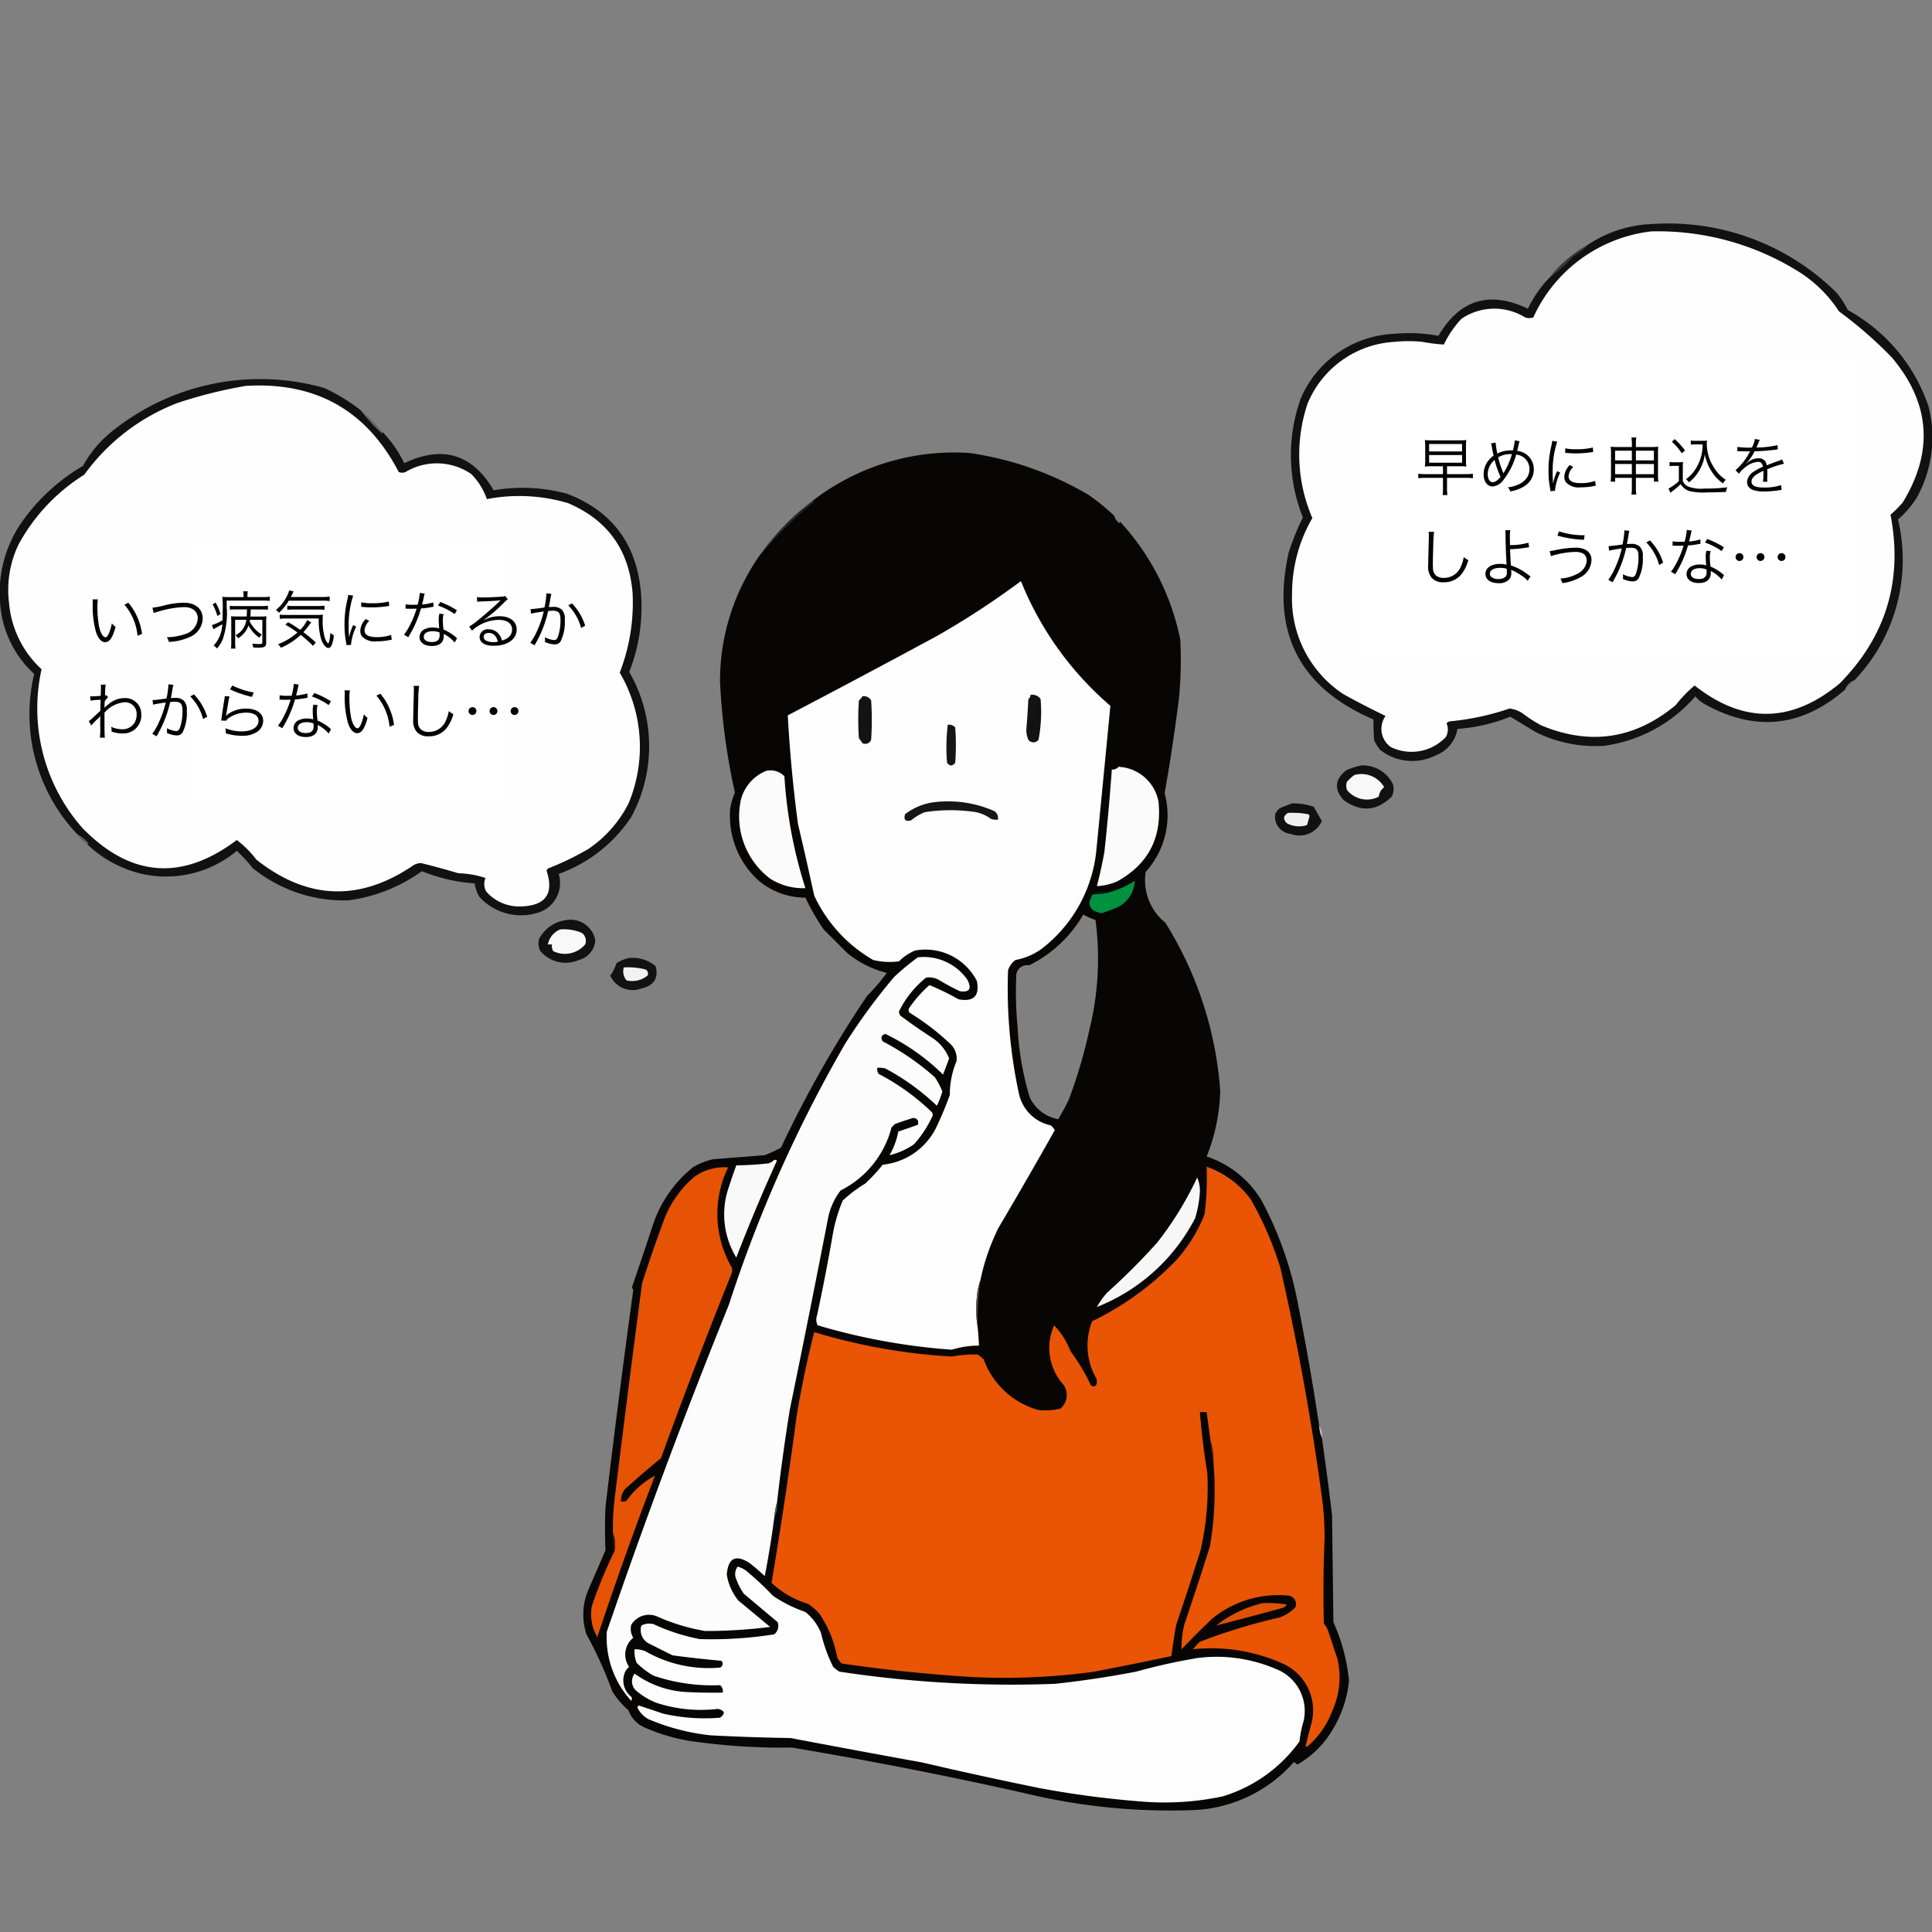 <svg xmlns="http://www.w3.org/2000/svg" width="276" height="276"><rect width="100%" height="100%" fill="#808080" stroke="none"/><defs><clipPath id="a"><path d="M0 0h276v276H0z" transform="translate(13813 -513)" fill="#fff" stroke="#707070"/></clipPath></defs><g transform="translate(-13813 513)" clip-path="url(#a)"><path d="M14077.941-415.846a2.34 2.34 0 00-1.354 1.355q-9.311 8.11-20.14 2.033a4.923 4.923 0 01-1.259-1.065 20.886 20.886 0 01-13.071 7.068 19.2 19.2 0 01-9.681-1.936l-3.68-2.224a24.734 24.734 0 01-7.551 1.743 4.877 4.877 0 01-3.1 3.776 7.411 7.411 0 01-7.938-.775 5.462 5.462 0 01-.872-1.452q-.089-1.488-.1-2.9-15.91-6.839-12.1-23.818a34.615 34.615 0 012.033-5.035 24 24 0 01-.289-17.041 15.237 15.237 0 0113.457-9.2 22.5 22.5 0 016.2.29q4.553-7.773 12.78-3.873a16.674 16.674 0 013.1-4.454 22.606 22.606 0 003.293-3 10.934 10.934 0 002.13-1.645 17.678 17.678 0 019.295-3 34.127 34.127 0 0126.237 9.779 12.863 12.863 0 011.648 2.516 24.722 24.722 0 0111.521 13.75 17.78 17.78 0 01-1.742 13.168 14.55 14.55 0 01-2.613 3 24.9 24.9 0 01-6.2 22.941z" fill="#101010" fill-rule="evenodd" opacity=".987"/><path d="M14048.895-479.944a37.951 37.951 0 0121.3 5.906 18.748 18.748 0 015.518 5.52 59.619 59.619 0 017.553 6.584q8.232 9.794 1.549 20.72a15.154 15.154 0 01-1.744 1.743q2.7 14-7.261 24.109-10.289 8.53-20.72.291a18.6 18.6 0 00-2.711 2.808q-8.723 7.245-19.171 2.9a18.772 18.772 0 01-2.71-1.743 4.441 4.441 0 00-1.841-.678 36.986 36.986 0 01-8.617 1.84.864.864 0 00-.388.29 2.186 2.186 0 01-.1 1.936 6.739 6.739 0 01-7.842 1.452 3.177 3.177 0 01-1.318-2.065 3.173 3.173 0 01.545-2.389q-3.023-1.462-6-3.1a16.341 16.341 0 01-7.358-14.33 21.517 21.517 0 012.9-10.844 22.843 22.843 0 01-.678-16.363 14.3 14.3 0 0112.49-8.811 19.412 19.412 0 013.874 0 24.82 24.82 0 003.1.387 14.535 14.535 0 012.516-3.679 8.358 8.358 0 019.1-.194 1.791 1.791 0 001.162 0 21.183 21.183 0 0116.853-12.289z" fill="#fefefe" fill-rule="evenodd"/><path d="M14039.793-478.007a10.969 10.969 0 01-2.13 1.646 22.658 22.658 0 01-3.292 3 18.622 18.622 0 015.421-4.646z" fill="#313131" fill-rule="evenodd" opacity=".976"/><path d="M13864.544-454.382a23.84 23.84 0 003 3.293.176.176 0 00.1-.195 16.65 16.65 0 013.1 4.454q8.225-3.9 12.781 3.873a24.279 24.279 0 0110.457.484q9.53 3.63 10.554 13.846a25.274 25.274 0 01-1.646 11.619 21.238 21.238 0 01.29 20.72 20.873 20.873 0 01-10.361 8.133 4.444 4.444 0 01-2.9 5.519 8.054 8.054 0 01-8.424-2.227 5 5 0 01-.676-1.936 24.74 24.74 0 01-7.554-1.742 23.262 23.262 0 01-10.457 4.162 20.657 20.657 0 01-13.749-4.648 20.77 20.77 0 00-2.226-2.421 15.8 15.8 0 01-13.071 3.389 16.819 16.819 0 01-8.328-4.357.178.178 0 00.2-.1 4.778 4.778 0 00-1.55-1.259 24.9 24.9 0 01-6.2-22.947 15 15 0 01-4.746-9 17.758 17.758 0 012.9-12.587 27.922 27.922 0 018.812-8.133 16.7 16.7 0 014.647-5.325 33.665 33.665 0 0129.82-5.809 26.683 26.683 0 015.229 3.194z" fill="#101010" fill-rule="evenodd" opacity=".987"/><path d="M13848.083-457.868q14.99-.931 21.882 12.3a1.26 1.26 0 00.969 0 8.676 8.676 0 019.391.29 9.454 9.454 0 012.227 3.582 24.365 24.365 0 0111.62.581q8.47 3.616 9.2 12.877a27.625 27.625 0 01-1.84 11.328 20.952 20.952 0 011.259 18.687 17.282 17.282 0 01-5.713 6.487 40.207 40.207 0 01-5.809 2.808l-.194.29q1.661 5.033-3.776 5.132a6.262 6.262 0 01-4.84-2.13 2.185 2.185 0 01-.1-1.937 13.464 13.464 0 00-3.873-.678q-2.644-.785-5.325-1.452a2.233 2.233 0 00-1.064.29q-11.522 7.873-22.464-.775a14.45 14.45 0 00-2.809-2.808q-11.763 8.859-22.075-1.743a25.86 25.86 0 01-5.811-22.657 14.509 14.509 0 01-4.646-9.489 14.944 14.944 0 011.357-8.327 26.784 26.784 0 019.39-9.973 29.376 29.376 0 0113.363-10.263 66.383 66.383 0 019.682-2.42z" fill="#fefefe" fill-rule="evenodd"/><path d="M13864.544-454.382a35.159 35.159 0 013.1 3.1.178.178 0 01-.1.194 23.943 23.943 0 01-3-3.294z" fill="#393939" fill-rule="evenodd" opacity=".396"/><path d="M13972.211-439.278a1.675 1.675 0 00.677.968.176.176 0 00.1-.194 35.1 35.1 0 018.617 16.847 56.28 56.28 0 01-.194 8.52q-.854 6.754-2.033 13.458a12.018 12.018 0 01-2.711 11.231 7.8 7.8 0 002.808 7.262 52.353 52.353 0 017.843 24.012 27.109 27.109 0 01-1.936 9.392 14.377 14.377 0 017.844 6.293 51.239 51.239 0 015.227 14.911q1.692 8.586 3 17.234a5.245 5.245 0 00.387 1.743q.79 5.507 1.452 11.038.1 7.648.194 15.3a26.573 26.573 0 012.226 8.327 16.5 16.5 0 01-2.42 7.165 13.653 13.653 0 01-4.938 4.841 1.391 1.391 0 01-.483-.387 20.206 20.206 0 01-13.848 6.874 87.932 87.932 0 01-22.656-1.936q-17.518-4.009-35.244-6.971a90.586 90.586 0 01-14.717-.968 26.431 26.431 0 01-6.39-1.936 4.12 4.12 0 01-2.228-2.421 11.659 11.659 0 01-2.323-2.711 57.573 57.573 0 00-3.679-8.133 9.039 9.039 0 01.194-6.2l2.517-5.809q-.129-3.093 0-6.2 1.843-15.517 3.97-30.983l-.194-.387q1.529-4.444 3-8.908a17.691 17.691 0 015.712-8.23 9.41 9.41 0 012.9-1.162q3.68-.279 7.359-.581a18.842 18.842 0 002.324-1.065 162.424 162.424 0 0112.3-21.688 25.952 25.952 0 002.812-3.287 14.406 14.406 0 01-5.616-2.808l-3.389-3.389a31.656 31.656 0 01-2.613-4.551 10.355 10.355 0 01-6.78-2.517 12.468 12.468 0 01-3.97-10.166 9.593 9.593 0 01.678-2.324 92.814 92.814 0 01-2.128-15.782 31.171 31.171 0 015.807-18.3 59.107 59.107 0 017.552-7.455.175.175 0 00-.193-.1 33.041 33.041 0 0122.464-6.875 46.4 46.4 0 0117.04 6 30.871 30.871 0 013.677 3.008zm-4.454 56.929a10.657 10.657 0 001.744.775 42.418 42.418 0 01-.874 15.685 72.232 72.232 0 01-2.9 9.876 31 31 0 01-1.551 2.9 5.6 5.6 0 01-4.063-3.1 41.876 41.876 0 01-1.746-10.07 53.667 53.667 0 01-.192-7.165 1.551 1.551 0 01.512-1.279 1.549 1.549 0 011.327-.367 18.292 18.292 0 007.741-7.255z" fill="#060504" fill-rule="evenodd" opacity=".996"/><path d="M13972.211-439.278a2.225 2.225 0 01.776.775.176.176 0 01-.1.194 1.683 1.683 0 01-.675-.969z" fill="#7b7b7b" fill-rule="evenodd" opacity=".957"/><path d="M13929.028-441.408a.177.177 0 01.2.1 59.165 59.165 0 00-7.553 7.455 34.006 34.006 0 017.358-7.555z" fill="#232323" fill-rule="evenodd" opacity=".984"/><path d="M13953.042-330.062a9.012 9.012 0 00-.484 2.324 15.759 15.759 0 00.1 4.26q.145 1.351.194 2.711a12.729 12.729 0 00-3.873.581 89.645 89.645 0 01-19.171-3.486 1.685 1.685 0 01-.1-1.356q1.289-5.978 2.325-12.006a23.061 23.061 0 011.354-4.449 18.414 18.414 0 013.2-2.421 24.98 24.98 0 002.516-2.711 9.6 9.6 0 007.65-5.325q1.083-2.277 1.937-4.647a12.3 12.3 0 01.968-4.841 2.958 2.958 0 00-.775-2.324 35.292 35.292 0 00-5.906-4.551.532.532 0 01-.1-.678 17.684 17.684 0 012.9-3.293 36.7 36.7 0 014.163 2.033q3.239.588 2.614-2.614a8.249 8.249 0 00-8.811-4.357 7 7 0 00-2.324 1.549 10.21 10.21 0 01-3.679-.194 20.749 20.749 0 01-8.424-9.2q-1.116-5.141-2.324-10.263-1.028-7.722-1.452-15.492 10.677-5.581 21.3-11.328a117.408 117.408 0 0012.006-7.843 46.233 46.233 0 0012.781 17.815q-1.008 10.451-2.033 20.914a20.253 20.253 0 01-7.844 13.846 9.332 9.332 0 01-3.678 1.549 2.961 2.961 0 00-1.064 1.452 71.161 71.161 0 001.55 17.621 5.882 5.882 0 004.549 4.551 2.892 2.892 0 01.581.678q-3.945 7.018-8.036 13.943a30.852 30.852 0 00-2.607 7.55z" fill="#fdfdfd" fill-rule="evenodd"/><path d="M14077.942-415.847a6.748 6.748 0 01-1.356 1.355 2.341 2.341 0 011.357-1.355z" fill="#646464" fill-rule="evenodd" opacity=".247"/><path d="M13960.2-413.717a1.381 1.381 0 011.453.581 21.185 21.185 0 01-.29 5.809.89.89 0 01-.728.378.887.887 0 01-.727-.378 3.47 3.47 0 01-.289-1.452q.179-2.176.29-4.357a.654.654 0 00.291-.581zm-24.011.194a1.171 1.171 0 011.258.581 40.675 40.675 0 010 5.616.882.882 0 01-.517.533.884.884 0 01-.741-.049 3.962 3.962 0 00-.485-.678 37.914 37.914 0 010-5.422 2.029 2.029 0 00.485-.581z" fill="#131313" fill-rule="evenodd"/><path d="M13948.393-409.457a1.118 1.118 0 011.065.387 32.828 32.828 0 010 5.035q-.582.774-1.162 0a26.2 26.2 0 01.1-5.422z" fill="#151515" fill-rule="evenodd"/><path d="M13972.793-403.453a6.079 6.079 0 015.713 5.035q.749 7.65-5.906 11.328a8.079 8.079 0 01-2.9.678q.62-2.391 1.065-4.841.645-5.9 1.065-11.812a1.159 1.159 0 00.963-.388z" fill="#fbfbfb" fill-rule="evenodd"/><path d="M14007.455-403.647a4.761 4.761 0 014.551 2.711 2.422 2.422 0 01-.194 1.743q-3.207 3.129-6.874.484-2.068-2.314.387-4.26a10.547 10.547 0 012.13-.678z" fill="#101010" fill-rule="evenodd" opacity=".987"/><path d="M13922.444-402.873a2.725 2.725 0 012.615.775 65.621 65.621 0 003 15.976 8.716 8.716 0 01-5.035-1.355 11.142 11.142 0 01-4.165-11.33 6.085 6.085 0 013.585-4.066z" fill="#fbfbfb" fill-rule="evenodd"/><path d="M14006.486-402.291a3.79 3.79 0 014.259 1.743 1.909 1.909 0 00-.773 1.355 3.648 3.648 0 01-4.553-.968 1.782 1.782 0 010-1.162 7.324 7.324 0 011.067-.967z" fill="#f8f8f8" fill-rule="evenodd"/><path d="M13946.649-398.422a16.413 16.413 0 018.327 1.259 1.17 1.17 0 01.581 1.259 2.5 2.5 0 01-.968-.1 5.578 5.578 0 00-2.129-.968 24.056 24.056 0 00-7.361 0 7.344 7.344 0 00-1.935 1.162q-1.211.339-.872-.871a8.527 8.527 0 014.357-1.741z" fill="#161616" fill-rule="evenodd"/><path d="M13997.58-398.226a8.7 8.7 0 013.1.484q.56 1.02 1.162 2.033a3.522 3.522 0 01-4.453 1.84 2.482 2.482 0 01-1.712-.929 2.481 2.481 0 01-.516-1.879 2.231 2.231 0 01.678-.871q.888-.376 1.741-.678z" fill="#0f0f0f" fill-rule="evenodd" opacity=".974"/><path d="M13997-396.87a11.871 11.871 0 012.9.194l.192.194q-.163.684-.387 1.355a3.611 3.611 0 01-2.9-.29q-.807-.867.2-1.453z" fill="#f0f0f0" fill-rule="evenodd"/><path d="M13824.072-393.771a4.754 4.754 0 011.55 1.259.179.179 0 01-.2.1 6.749 6.749 0 01-1.355-1.359z" fill="#5c5c5c" fill-rule="evenodd" opacity=".965"/><path d="M13969.112-385.25a7.821 7.821 0 002.711-.387 12.8 12.8 0 003.291-1.549 4.369 4.369 0 01-2.9 3.97q-.908.382-1.841.678-2.624-.502-1.261-2.712z" fill="#00923f" fill-rule="evenodd"/><path d="M13971.823-385.638a7.826 7.826 0 01-2.711.387 9.837 9.837 0 012.711-.387z" fill="#042a14" fill-rule="evenodd"/><path d="M13893.978-381.572a3.586 3.586 0 014.067 2.9 3.132 3.132 0 01-2.324 2.808 4.756 4.756 0 01-5.519-1.259 2.427 2.427 0 01-.193-1.743 5.143 5.143 0 013.969-2.706z" fill="#101010" fill-rule="evenodd" opacity=".987"/><path d="M13893.01-380.216a6.3 6.3 0 013.1.484 1.383 1.383 0 01.486 1.646 3.779 3.779 0 01-4.551.967 1.387 1.387 0 01-.193-.968h-.584a2.926 2.926 0 011.744-2.13z" fill="#f8f8f8" fill-rule="evenodd"/><path d="M13923.992-298.3a10.453 10.453 0 00-.387 2.13q-.542 4.18-1.356 8.327-1.022-.973-2.13-1.84-3.019-1.969-3.292 1.646a7.905 7.905 0 001.646 3.679l4.552 3.776a72.482 72.482 0 01-9.3.581 28.416 28.416 0 01-6.971-2.13 2.968 2.968 0 00-3.581 1.259 2.456 2.456 0 00.288 1.84 3.08 3.08 0 00-.58 4.163 2.027 2.027 0 00-.678.968 2.985 2.985 0 00.968 3.292.486.486 0 010 .581 13.416 13.416 0 01-3.484-9.876q8.076-23.551 17.427-46.669a193.443 193.443 0 0116.654-37.374 84.562 84.562 0 016.97-9.489 35.21 35.21 0 013.389-2.808 7.617 7.617 0 017.068 3.2q.992 1.949-1.065 1.646a31.18 31.18 0 01-2.9-1.549 2.771 2.771 0 00-1.937-.387 14.075 14.075 0 00-3.872 4.841 1.213 1.213 0 00.194.581q2.175 1.621 4.454 3.1a6.335 6.335 0 012.517 3q-.412 1.185-.871 2.324a30.757 30.757 0 00-8.23-5.809q-.876.255-.387 1.065a36.236 36.236 0 017.456 5.132 10.113 10.113 0 011.064 2.033 12.941 12.941 0 01-.776 2.033 33.523 33.523 0 00-7.358-5.325 3.552 3.552 0 00-1.161-.1 1.253 1.253 0 00.193.871 32.224 32.224 0 017.65 5.519l.1.387a15.88 15.88 0 01-2.711 4.163 10.515 10.515 0 01-3.487 1.549 10.56 10.56 0 001.261-3.389q1.424-.459 2.807-.968.195-.9-.678-.968-1.321.4-2.614.871l-.484.484a13.967 13.967 0 01-7.263 9 9.434 9.434 0 00-1.84 4.163q-2.681 13.786-5.421 27.11-1.075 6.666-1.84 13.367z" fill="#fcfcfc" fill-rule="evenodd"/><path d="M13902.886-376.149a5.21 5.21 0 013.775 1.162q.671 2.571-2.032 3.2a3.521 3.521 0 01-4.453-1.84 5.509 5.509 0 00.869-1.743 4.937 4.937 0 011.84-.779z" fill="#101010" fill-rule="evenodd" opacity=".974"/><path d="M13902.111-374.794a9.938 9.938 0 013.1.29.639.639 0 01.33.374.635.635 0 01-.041.5 3.4 3.4 0 01-3 .678 2.029 2.029 0 01-.391-1.839z" fill="#f2f2f2" fill-rule="evenodd"/><path d="M13923.606-347.3a.471.471 0 01.386.1q-3.1 6.838-5.808 13.846a11.833 11.833 0 01-1.064-10.07q.508-1.58 1.064-3.1a43.413 43.413 0 004.647-.29 2.314 2.314 0 00.775-.486z" fill="#f9f9f9" fill-rule="evenodd"/><path d="M13900.756-291.332a4.869 4.869 0 00-.193-2.711 35.321 35.321 0 01.289-5.229q1.865-15.212 3.873-30.4 1.526-4.77 3.292-9.489a15.218 15.218 0 014.163-5.712 7.3 7.3 0 014.842-1.356 15.17 15.17 0 00.478 14.229 1.26 1.26 0 010 .968q-5.263 13.077-10.069 26.336-2.416 1.978-4.744 4.067a2.41 2.41 0 00-.969 2.13 1.625 1.625 0 00.775-.1 11.724 11.724 0 014.067-3.583q-4.373 11.427-8.23 23.044a6.425 6.425 0 01-.774-4.454 67.585 67.585 0 013.194-7.744z" fill="#e75305" fill-rule="evenodd"/><path d="M13986.347-304.113a9.939 9.939 0 00-.388-2.9q-.292-2.135-.58-4.26h-.968q.353 4.378 1.065 8.714a40.026 40.026 0 01-.968 11.038q-1.685 5.345-3.486 10.651-.4 2.222-.678 4.454-5.5 1.173-11.038 2.227a93.749 93.749 0 01-17.234.775q-9.441-.566-18.784-1.937a2.231 2.231 0 01-.678-.871 16.692 16.692 0 00-2.516-6.2 8.854 8.854 0 00-1.647-1.452 13.225 13.225 0 01-5.229-3q2-11.875 3.584-23.818 1-6.082 2.517-12.006a83.6 83.6 0 0019.654 3.486 18.319 18.319 0 013.681-.29 7.049 7.049 0 01.869.678 11.626 11.626 0 007.845 7.261 10.229 10.229 0 003.1-.193 2.546 2.546 0 00.485-3.389 7.836 7.836 0 01-1.358-8.52 10.9 10.9 0 012.326 3.679 28.274 28.274 0 012.9 4.841.481.481 0 00.387.194.483.483 0 00.388-.194 1.255 1.255 0 000-.968 9.459 9.459 0 01-.581-8.133 42.167 42.167 0 0012.007-8.714 21.749 21.749 0 004.064-6.584 41.921 41.921 0 00.294-6.778 13.209 13.209 0 016.291 4.647 47.79 47.79 0 014.26 9.876q3.753 16.513 6 33.307a44.5 44.5 0 01.29 5.325q-.245 6.051-.1 12.1a3.655 3.655 0 01.581.968q.677 2.019 1.356 4.067a11.662 11.662 0 01-.775 7.552 12.25 12.25 0 01-3.582 5.035l-.194-.1q.415-1.687.871-3.389a7.312 7.312 0 00-4.163-8.424 24.9 24.9 0 00-12.781-2.033 7.5 7.5 0 01.967-1.065 82.049 82.049 0 0111.427-3.486 5.844 5.844 0 002.225-1.452 1.216 1.216 0 00-.052-1.026 1.215 1.215 0 00-.818-.62 14.966 14.966 0 00-11.038 3.292q-2.208 2.126-4.357 4.357a14.051 14.051 0 01.386-3.485q1.9-5.606 3.68-11.231a47.684 47.684 0 00.493-12.006z" fill="#e95405" fill-rule="evenodd"/><path d="M13984.023-344.779a4.546 4.546 0 01.387 2.033 16.163 16.163 0 01-.678 3.776 26.92 26.92 0 01-14.039 12.684 12.047 12.047 0 011.454-2.033 94.086 94.086 0 007.163-7.166 47.3 47.3 0 005.713-9.294z" fill="#f7f7f7" fill-rule="evenodd"/><path d="M13953.04-330.062a40.676 40.676 0 00-.388 6.584 15.72 15.72 0 01-.1-4.26 9.1 9.1 0 01.488-2.324z" fill="#525252" fill-rule="evenodd"/><path d="M14001.451-309.342a2.824 2.824 0 01.386 1.743 5.22 5.22 0 01-.386-1.743z" fill="#f0f0f0" fill-rule="evenodd" opacity=".594"/><path d="M13985.963-307.018a9.906 9.906 0 01.388 2.9 9.938 9.938 0 01-.388-2.9z" fill="#371603" fill-rule="evenodd"/><path d="M13923.993-298.3a3.79 3.79 0 01-.388 2.13 10.519 10.519 0 01.388-2.13z" fill="#555" fill-rule="evenodd"/><path d="M13900.562-294.044a4.887 4.887 0 01.194 2.711q-.145-1.351-.194-2.711z" fill="#461c05" fill-rule="evenodd"/><path d="M13918.377-289.2a3.7 3.7 0 011.548.871 41.888 41.888 0 013.488 3.292 19.64 19.64 0 004.647 2.323 7.364 7.364 0 012.226 3 21.652 21.652 0 001.743 4.841 6.936 6.936 0 00.872.678 163.819 163.819 0 0030.79 1.743q5.843-.628 11.619-1.743a84.594 84.594 0 018.713-1.937 21.416 21.416 0 0111.231 1.549 6.434 6.434 0 013.972 7.456 15.449 15.449 0 00-.582 2.9 20.96 20.96 0 01-10.941 7.843 39.848 39.848 0 01-11.231.775 137.614 137.614 0 01-14.911-1.937q-8.452-1.72-16.847-3.679-9.4-1.7-18.784-3.486-5.716-.084-11.425-.387a30.99 30.99 0 01-8.908-2.324 3.822 3.822 0 01-1.549-1.646.716.716 0 01.194-.291q1.711.56 3.486 1.162a26.57 26.57 0 008.133.581q1.2-.872-.29-1.259a20.4 20.4 0 01-8.811-.871 10.229 10.229 0 01-3-1.84 1.819 1.819 0 01-.1-2.324 13.8 13.8 0 007.164 2.614q2.71.145 5.423.1a1.075 1.075 0 00-.386-1.065 26.056 26.056 0 01-9.49-1.355 10.673 10.673 0 01-2.42-1.841 4.039 4.039 0 01-.291-1.935 3.667 3.667 0 011.549.291 18.133 18.133 0 0010.65 2.324.584.584 0 00.362-.431.583.583 0 00-.168-.538q-3.491-.311-6.97-.775l-3.486-1.743a2.165 2.165 0 01-.968-2.518 2.42 2.42 0 011.742-.194 28.065 28.065 0 006.586 2.13 56.951 56.951 0 0010.651-.678 1.555 1.555 0 00.482-1.742l-4.84-4.067a9.728 9.728 0 01-1.163-2.324 1.811 1.811 0 01.289-1.544z" fill="#fdfdfd" fill-rule="evenodd"/><path d="M13993.318-283.975a15.794 15.794 0 013.486.194.845.845 0 01-.583.484q-4.758 1.31-9.487 2.517a17.388 17.388 0 016.584-3.195z" fill="#df5104" fill-rule="evenodd"/><path d="M13984.217-233.045c.246.134.246.294 0 .484a.749.749 0 01-.966.1 4.346 4.346 0 00.966-.584z" fill-rule="evenodd" opacity=".192"/><path d="M13843.644-428.039a1.8 1.8 0 01.3.051 9.925 9.925 0 001.222.2 6.674 6.674 0 00-.043.739 1.919 1.919 0 00.58 1.537 2.538 2.538 0 001.722.535 2.949 2.949 0 001.839-.536 1.95 1.95 0 00.784-1.541 2.355 2.355 0 00-.383-1.24 3.263 3.263 0 00-.4-.51 2.737 2.737 0 01-.865.2 1.98 1.98 0 01.781 1.448c0 .849-.678 1.376-1.766 1.376a1.6 1.6 0 01-1.114-.339 1.12 1.12 0 01-.347-.926c0-.178.008-.348.034-.688.357.017.459.017.62.017a11.889 11.889 0 001.24-.068 1.713 1.713 0 01.246-.029l.026-.8a7.345 7.345 0 01-1.6.153c-.126 0-.211 0-.475-.008.042-.365.059-.535.178-1.333.425.008.535.008.645.008.255 0 .544-.017 1.07-.059.212-.017.255-.025.357-.034l.034-.832a7.006 7.006 0 01-1.657.17c-.067 0-.186 0-.33-.008.034-.178.042-.263.076-.459.059-.408.059-.408.076-.484a2.777 2.777 0 01.135-.569l-.942-.085v.127a12.9 12.9 0 01-.188 1.435 6.113 6.113 0 01-1.522-.327l-.085.79c.127.025.161.034.28.059a9.951 9.951 0 001.24.212c-.059.382-.144 1-.178 1.333q-.34-.046-.679-.1a3.392 3.392 0 01-.825-.229zm9.767-3.21a17.387 17.387 0 003.8.544l.128-.858a11.383 11.383 0 01-3.643-.51zm-.807 2.8a11.715 11.715 0 013.355-.578 1.605 1.605 0 011.053.28.917.917 0 01.339.713 1.789 1.789 0 01-.8 1.461 5.339 5.339 0 01-2.769.849 2.342 2.342 0 01.365.875 6.546 6.546 0 002.59-.8 2.788 2.788 0 001.558-2.364 1.656 1.656 0 00-.792-1.478 2.992 2.992 0 00-1.536-.34 14.737 14.737 0 00-2.641.3 7.89 7.89 0 01-.935.144zm10.923-3.864a6.186 6.186 0 01.051.96v3.085c0 .153-.085.2-.408.2a5.783 5.783 0 01-.909-.1 2.747 2.747 0 01.187.8c.238.017.628.025.764.025.909 0 1.164-.17 1.164-.781v-3.236a6.757 6.757 0 01.05-.953zm1.877 1.41c.068.119.11.212.238.467a6.946 6.946 0 001.784 2.4 3.555 3.555 0 01.535-.688 5.273 5.273 0 01-1.326-1.438 4.054 4.054 0 01-.483-1.07zm-3.729-.3a5.852 5.852 0 01-1.665 3 2.252 2.252 0 01.645.6 6.871 6.871 0 001.009-1.438 10.648 10.648 0 00.663-1.5l.136-.357zm4.272 2.51a5.3 5.3 0 01-2.282 2.387 8.35 8.35 0 01-3.125 1 2.546 2.546 0 01.432.8 9.007 9.007 0 003.3-1.24 7.176 7.176 0 002.04-1.936 4.3 4.3 0 01.365-.484zm4.051-3.27a3.074 3.074 0 01.036.51c0 .153 0 .314-.01.578-.059 2.489-.068 2.947-.068 3.44 0 1.1.229 1.7.781 2.089a2.6 2.6 0 001.452.374 3.135 3.135 0 002.476-1.071 5.314 5.314 0 00.973-2.07 3.083 3.083 0 01-.858-.561 5.023 5.023 0 01-.4 1.393 2.3 2.3 0 01-2.123 1.468 1.378 1.378 0 01-1.2-.476 2.368 2.368 0 01-.229-1.376c0-.578.051-2.455.085-3.185a7.413 7.413 0 01.092-1.1zm-22.413 19.617v.96h-1.283a6.91 6.91 0 01-.824-.042v.764a6.909 6.909 0 01.825-.042h2.53v.841h-2.658a6.9 6.9 0 01-.824-.042v.781a5.954 5.954 0 01.858-.051h2.624v2c0 .17-.068.2-.416.2a6.7 6.7 0 01-.977-.1 2.855 2.855 0 01.187.79c.314.017.595.034.79.034.9 0 1.164-.17 1.164-.773v-2.152h.272a6.014 6.014 0 01.867.051v-.786a6.233 6.233 0 01-.874.042h-.264v-.841h.254a7.612 7.612 0 01.883.042v-.773a6.366 6.366 0 01-.892.051h-1.485v-.96h1.172a5.465 5.465 0 01.833.042v-.764a5.542 5.542 0 01-.84.051h-1.164v-.28a4.169 4.169 0 01.042-.671h-.849a4.063 4.063 0 01.052.671v.28h-1.028a5.509 5.509 0 01-.849-.051v.764a5.533 5.533 0 01.824-.042zm-2.76-1.69a4.737 4.737 0 01-1.809 1.69 2.089 2.089 0 01.424.654 7.462 7.462 0 001.749-1.563c.2-.238.2-.238.273-.314zm2.947 6.4a9.339 9.339 0 00-1.24-1.4l-.586.425a6.063 6.063 0 011.207 1.461zm-3.762.467a7.438 7.438 0 01-.051 1h.832a7.19 7.19 0 01-.042-.994v-3.476a6.645 6.645 0 00.516-.722c.121-.187.172-.255.24-.348l-.654-.425a3.844 3.844 0 01-.443.756 5.932 5.932 0 01-1.469 1.477 2.724 2.724 0 01.364.74 3.428 3.428 0 00.723-.73c-.017.518-.017.62-.017.943zm8.025-3.744a3.475 3.475 0 01.654-.229 12.689 12.689 0 013.408-.6c1.119 0 1.773.535 1.773 1.452s-.688 1.665-1.877 2.055a7.821 7.821 0 01-2.293.331 2.96 2.96 0 01.365.917 7.644 7.644 0 002.913-.688 2.918 2.918 0 001.833-2.633c0-1.384-1.043-2.276-2.673-2.276a11.109 11.109 0 00-2.463.3 13.4 13.4 0 01-1.852.374zm11.89.2a.65.65 0 00-.465.19.65.65 0 00-.19.464.661.661 0 00.655.654.654.654 0 00.654-.654.654.654 0 00-.654-.654zm2.84 0a.649.649 0 00-.464.19.65.65 0 00-.19.464.654.654 0 00.654.654.654.654 0 00.654-.654.648.648 0 00-.191-.464.647.647 0 00-.464-.19zm-5.665 0a.647.647 0 00-.464.19.648.648 0 00-.191.464.661.661 0 00.656.654.654.654 0 00.654-.654.654.654 0 00-.654-.654zm11.559 2.217a4.119 4.119 0 01-.024-.425 1.16 1.16 0 01.637-1.113 4.881 4.881 0 00.841-.637 1.557 1.557 0 00.483-1.155 1.39 1.39 0 00-.415-1.053 2.3 2.3 0 00-1.752-.637 2.516 2.516 0 00-1.756.569 2.123 2.123 0 00-.679 1.24l1.018.127a1.266 1.266 0 01.255-.645 1.352 1.352 0 011.1-.484c.765 0 1.241.348 1.241.9 0 .408-.2.662-.8 1.07a2.534 2.534 0 00-.782.637 1.525 1.525 0 00-.319 1.089 3.283 3.283 0 01-.026.518zm-1.019.739v1.019h1.062v-1.022zm140.09-48.591a4.215 4.215 0 01.534-.042 18.407 18.407 0 002.49-.2 17.845 17.845 0 01-2.8 2.242 12.23 12.23 0 01-1.452.161h-.17l.085.866a20.651 20.651 0 012.276-.34c1.036-.127 1.232-.153 1.7-.238a3.559 3.559 0 00-.831.527 1.714 1.714 0 00-.7 1.324 1.4 1.4 0 00.628 1.172 3.93 3.93 0 002.063.493l.5-.008c.059 0 .127.008.255.017l-.034-.911a3.047 3.047 0 01-.713.068c-1.181 0-1.843-.34-1.843-.951a.954.954 0 01.245-.637 2.817 2.817 0 01.988-.743 5.92 5.92 0 012.385-.45 1.851 1.851 0 01.2.008l-.062-.828a2.261 2.261 0 01-.272.042c-.093.008-.34.025-.671.059-.28.025-.722.059-1.274.1q-1.02.086-2.037.2a20.606 20.606 0 002.5-1.979 4.113 4.113 0 01.456-.384l-.467-.6a2.026 2.026 0 01-.561.11c-.637.068-1.818.119-2.658.119a5.576 5.576 0 01-.807-.042zm7.343 4.7a4.213 4.213 0 01.4-.5 7.166 7.166 0 00.671-.773 3.281 3.281 0 00-.026.518 13.787 13.787 0 01-.058 2.106h.926c-.034-.263-.051-1.232-.051-2.412 0-.229 0-.476.008-.849a11.373 11.373 0 011.587-1.41 2.161 2.161 0 011.139-.51.349.349 0 01.293.093.349.349 0 01.107.289 6.256 6.256 0 01-.178 1.1 8.762 8.762 0 00-.354 2.125 1.127 1.127 0 00.436 1.023 1.22 1.22 0 00.689.2 1.616 1.616 0 001.211-.611 4.413 4.413 0 00.561-.842 3.37 3.37 0 01-.492-.832 3.915 3.915 0 01-.494.96.909.909 0 01-.645.45c-.263 0-.416-.178-.416-.493a5.821 5.821 0 01.169-1.1 9.465 9.465 0 00.4-2.149 1.034 1.034 0 00-.317-.77 1.029 1.029 0 00-.783-.283 3.184 3.184 0 00-1.853.841 7.659 7.659 0 00-1.069.943l.025-.637a.808.808 0 00.008-.161 2.285 2.285 0 01.459-.535l-.28-.323a.309.309 0 01-.136.042c.034-.781.068-1.24.1-1.444l-.909-.017c.014.121.022.243.024.365 0 .263-.007.552-.016.815-.008.221-.008.221-.008.348-.357.025-.926.051-1.079.051-.093 0-.153 0-.306-.008l.042.807a11.4 11.4 0 011.316-.119c-.025.849-.034 1.316-.042 1.41-.178.2-.178.2-.96.985a4.333 4.333 0 01-.545.459zm10.229-5.829a2.618 2.618 0 01.136.552 18.718 18.718 0 00.595 2.327 5.309 5.309 0 00-1.138.721 1.936 1.936 0 00-.756 1.47 1.519 1.519 0 00.722 1.358 4.648 4.648 0 002.369.433 16.622 16.622 0 001.943-.118c.459-.051.484-.051.662-.059l-.074-.977a9.144 9.144 0 01-2.572.323 6.585 6.585 0 01-1.343-.11c-.535-.136-.8-.408-.8-.824 0-.654.645-1.223 1.945-1.724a19.521 19.521 0 012.709-.824l-.323-.892a2.2 2.2 0 01-.314.127l-1.138.382c-.433.153-.7.246-1.1.408a14.953 14.953 0 01-.6-2.726zm6.854 3.958a1.782 1.782 0 01.3.051 9.927 9.927 0 001.224.2 6.445 6.445 0 00-.044.739 1.919 1.919 0 00.58 1.537 2.539 2.539 0 001.722.535 2.952 2.952 0 001.844-.544 1.954 1.954 0 00.779-1.533 2.354 2.354 0 00-.383-1.24 3.383 3.383 0 00-.4-.51 2.737 2.737 0 01-.865.2 1.976 1.976 0 01.78 1.448c0 .849-.678 1.376-1.766 1.376a1.6 1.6 0 01-1.113-.34 1.124 1.124 0 01-.349-.926c0-.178.009-.348.035-.688.357.017.459.017.62.017a11.893 11.893 0 001.241-.068 1.761 1.761 0 01.245-.025l.025-.807a7.358 7.358 0 01-1.6.153c-.126 0-.211 0-.475-.008.042-.365.059-.535.178-1.333.425.008.535.008.645.008.255 0 .544-.017 1.07-.059.212-.017.255-.025.357-.034l.034-.832a6.991 6.991 0 01-1.656.17c-.068 0-.187 0-.331-.008.034-.178.042-.263.076-.459.059-.408.059-.408.076-.484a2.6 2.6 0 01.134-.569l-.935-.086v.127a12.449 12.449 0 01-.187 1.435 6.121 6.121 0 01-1.529-.323l-.085.79c.127.025.161.034.28.059a9.953 9.953 0 001.24.212c-.059.382-.144 1-.178 1.333q-.34-.046-.679-.1a3.388 3.388 0 01-.824-.229zm7.882 1.52a8.893 8.893 0 011.775 1.9l.7-.645a9.425 9.425 0 00-1.829-1.841zm-29.25 9.782c-.051.246-.076.34-.161.662h-.154c-.323 0-.5-.008-.7-.017a6.445 6.445 0 01.035.7v2.7c0 .255-.008.467-.025.679a7.153 7.153 0 01.722-.025h2.1c.289 0 .408 0 .739.025a6.359 6.359 0 01-.025-.747v-2.525a7.1 7.1 0 01.026-.815c-.2.017-.366.025-.731.025h-1.256c.093-.391.093-.391.144-.662h1.631a7.612 7.612 0 01.773.034v-.748a4.775 4.775 0 01-.849.051h-1.428c.068-.382.076-.416.127-.73l-.782-.038c-.025.357-.034.45-.076.773h-1.6a5.566 5.566 0 01-.857-.042v.739a7.089 7.089 0 01.79-.034zm-.272 1.269h2.081v.544h-2.081zm0 1.13h2.081v.518h-2.081zm0 1.1h2.081v.6h-2.081zm-3.618 1.818a8.552 8.552 0 01-.052 1h.827a8.445 8.445 0 01-.041-.994v-4.72c.221-.484.357-.824.459-1.121.153-.467.153-.467.255-.773l-.807-.2a5.163 5.163 0 01-.33 1.206 6.531 6.531 0 01-1.321 2.221 3.559 3.559 0 01.365.79 6.542 6.542 0 00.671-1.019c-.025.408-.025.612-.025.968zm2.183 1.028v-.433h3.83a7.268 7.268 0 01.918.051v-.781a6.387 6.387 0 01-.909.042h-3.839v-3.661a7.073 7.073 0 01.042-.943h-.814a6.943 6.943 0 01.051.934v3.737a10.528 10.528 0 01-.042 1.053zm9.6-4.408h2.064a7.877 7.877 0 01.944.051v-.859a7.6 7.6 0 01-.944.051h-2.071v-1.571a6.477 6.477 0 01.058-.943h-.958a6.766 6.766 0 01.058.943v5.589h-2.059a9.837 9.837 0 01-1.1-.051v.866a9.062 9.062 0 011.1-.059h5.5a8.082 8.082 0 011.062.059v-.866a9.455 9.455 0 01-1.07.051h-2.592zm4.731-.178a12.972 12.972 0 011.6-.29 14.862 14.862 0 01-.874 2.522 8.583 8.583 0 01-.883 1.571l.824.459c.306-.612.5-.985.561-1.121a16.739 16.739 0 001.206-3.5 4.316 4.316 0 01.544-.034c.7 0 .934.255.934 1.053a8.008 8.008 0 01-.221 1.987c-.136.476-.289.662-.561.662a3.5 3.5 0 01-1.239-.357 2.812 2.812 0 01.059.586 2.55 2.55 0 01-.018.323 3.993 3.993 0 001.291.28 1.014 1.014 0 00.9-.382 5.467 5.467 0 00.623-3.024 1.9 1.9 0 00-.409-1.452 1.553 1.553 0 00-1.2-.416c-.187 0-.323.008-.552.025.025-.11.025-.136.059-.323l.2-1.13c.017-.1.034-.161.059-.272l-.934-.093a.888.888 0 01.008.144 13.057 13.057 0 01-.229 1.741c-.721.1-1.536.187-1.842.187zm4.892-1.265a5.966 5.966 0 01.984 1.4 7.28 7.28 0 01.7 1.843l.8-.416a8.055 8.055 0 00-1.767-3.185zm1.5-2.03a6.418 6.418 0 01.866 1.274l.518-.3a5.291 5.291 0 00-.875-1.24zm-1.011.484a6.215 6.215 0 01.882 1.3l.528-.289a5.717 5.717 0 00-.883-1.274zm4.48-.256a2.046 2.046 0 01-.025.289l-.136 1.079a19.252 19.252 0 00-.126 2.174c0 .144.016.79.024 1.011v.17a.5.5 0 01-.008.093l.858-.017c-.008-.17-.008-.17-.008-.2a4.26 4.26 0 011.063-2.76 1.313 1.313 0 01.993-.493c.764 0 1.2.722 1.2 2a2.711 2.711 0 01-1.444 2.692 4.735 4.735 0 01-1.819.5 2.621 2.621 0 01.442.832 7.186 7.186 0 001.606-.484 3.541 3.541 0 002.1-3.423 3.548 3.548 0 00-.571-2.191 1.7 1.7 0 00-1.434-.756 2.006 2.006 0 00-1.647.951 3.152 3.152 0 00-.51 1.121l-.06.212h-.025c.017-.246.042-.476.11-.951a8.151 8.151 0 01.33-1.784zm7.122 2.077c.535-.085 2.582-.2 3.932-.212l.008.459v.365a.828.828 0 01.008.11 1.3 1.3 0 00-.9-.289 1.507 1.507 0 00-1.141.387 1.506 1.506 0 00-.492 1.1 1.418 1.418 0 00.439 1.037 1.422 1.422 0 001.057.39 1.33 1.33 0 001.267-.713 1.892 1.892 0 01-.952 1.435 3.9 3.9 0 01-1.435.552 2.543 2.543 0 01.518.79 5.779 5.779 0 001.46-.688 2.733 2.733 0 001.209-2.255 2.483 2.483 0 00-.239-1.121v-1.563c.679-.017.824-.017 1.053-.017a13.988 13.988 0 011.428.042v-.824c-.3.034-.943.051-2.489.059a6.994 6.994 0 01.041-1.07h-.9a6.854 6.854 0 01.051 1.087l-2.046.06c-.943.042-1.282.051-1.52.051a3.2 3.2 0 01-.382-.017zm3.117 1.1a.866.866 0 01.628.229.5.5 0 01.17.416.84.84 0 01-.259.624.841.841 0 01-.634.234.726.726 0 01-.553-.2.724.724 0 01-.221-.545.8.8 0 01.272-.563.8.8 0 01.596-.195zm6.582-1.835a3.254 3.254 0 01.425-.042c1.291-.051 2.2-.11 2.506-.153l.008.008-.144.144a24.169 24.169 0 01-3.865 3.178l.493.756a5.359 5.359 0 013.533-1.435c1.079 0 1.741.45 1.741 1.2a1.238 1.238 0 01-.517 1.011 2.125 2.125 0 01-.638.306 2.4 2.4 0 00-.392-.781 1.776 1.776 0 00-1.443-.7 1.23 1.23 0 00-.922.27 1.226 1.226 0 00-.445.851 1.16 1.16 0 00.51.96 2.865 2.865 0 001.572.357 4.1 4.1 0 002-.467 2.024 2.024 0 001.14-1.826c0-1.13-.927-1.86-2.354-1.86a4.158 4.158 0 00-1.911.45l-.017-.025a18.233 18.233 0 002.693-2.234 1.8 1.8 0 01.432-.348l-.459-.637a.935.935 0 01-.475.1c-.833.068-1.836.11-2.608.11a5.005 5.005 0 01-.9-.051zm2.769 5.172a2.825 2.825 0 01-.484.034c-.713 0-1.147-.229-1.147-.6 0-.272.221-.442.569-.442.535 0 .892.337 1.062 1.008zm5.189-5.512a5.193 5.193 0 01-.883-.051v.773a5.327 5.327 0 01.883-.051h5.784a5.079 5.079 0 01.883.051v-.773a5.749 5.749 0 01-.883.051h-1.486a8.881 8.881 0 00.781-1.025l-.8-.238a5.022 5.022 0 01-.832 1.265h-1.171a6.408 6.408 0 00-.875-1.274l-.747.238a5.146 5.146 0 01.775 1.036zm.374 4.756h1.605v.892c0 .17-.042.2-.28.2a4.8 4.8 0 01-.637-.068 2.671 2.671 0 01.178.7c.306.017.459.025.637.025.654 0 .832-.161.832-.747v-3.635c0-.467.008-.671.025-.866a4.936 4.936 0 01-.764.034h-1.549a7.646 7.646 0 01-.807-.034c.017.2.025.348.025.756v3.627a6.914 6.914 0 01-.042.943h.824a4.955 4.955 0 01-.05-.9zm0-.671v-.73h1.605v.73zm0-1.4v-.722h1.605v.722zm3.21-1.3a4.979 4.979 0 01.042.8v1.79a7.152 7.152 0 01-.034.926h.815a6.937 6.937 0 01-.034-.934v-1.776a4.646 4.646 0 01.041-.807zm1.775-.238a5.559 5.559 0 01.042.883v3.545c0 .229-.051.263-.391.263a7.7 7.7 0 01-1.061-.1 2.676 2.676 0 01.22.764c.459.034.73.042.951.042.832 0 1.036-.178 1.036-.875v-3.614a5.775 5.775 0 01.052-.909zm3.329-1.928a5.5 5.5 0 01-.12.756 15.11 15.11 0 00-.364 3.312 13.726 13.726 0 00.22 2.505c.02.124.034.249.042.374l.876-.059a1.708 1.708 0 01-.008-.187 6.966 6.966 0 01.731-2.472l-.587-.263a5.553 5.553 0 00-.459 1.308h-.017v-.764a20.238 20.238 0 01.162-2.319 9.3 9.3 0 01.467-2.072zm1.894 1.784c.093.008.119.017.238.025a8.973 8.973 0 001.24.068 14.758 14.758 0 001.8-.11c.48-.059.531-.068.591-.068l-.042-.866a8.93 8.93 0 01-2.379.238 5.833 5.833 0 01-1.443-.136zm.595 1.5a2.665 2.665 0 00-.765 1.665 1.364 1.364 0 00.264.833 2.423 2.423 0 002.039.7 10 10 0 001.749-.161c.187-.034.212-.034.323-.051l-.076-.913a5.688 5.688 0 01-2 .314c-.96 0-1.461-.28-1.461-.807a1.959 1.959 0 01.613-1.24zm-59.656 11.712a6.944 6.944 0 01-.281 1.784 6.4 6.4 0 01-1.4 2.49 6.709 6.709 0 01-1.811 1.467 2.073 2.073 0 01.6.73 8.33 8.33 0 002.148-2 7.148 7.148 0 001.208-2.64 7.017 7.017 0 001.1 2.429 8.55 8.55 0 002.216 2.2 2.759 2.759 0 01.62-.8 6.127 6.127 0 01-1.393-1.045 7.118 7.118 0 01-1.326-1.684 6.51 6.51 0 01-.831-3.2c0-.17.007-.34.024-.535a4.485 4.485 0 01-.781.042h-1.258a4.142 4.142 0 01-.731-.042v.849c.306-.025.535-.042.739-.042zm6.548.28a3.254 3.254 0 01.425-.042c1.291-.051 2.2-.11 2.5-.153l.008.008-.144.144a24.161 24.161 0 01-3.864 3.176l.493.756a5.364 5.364 0 013.529-1.434c1.079 0 1.741.45 1.741 1.2a1.233 1.233 0 01-.518 1.011 2.118 2.118 0 01-.637.306 2.4 2.4 0 00-.392-.781 1.776 1.776 0 00-1.442-.7 1.23 1.23 0 00-.923.27 1.226 1.226 0 00-.445.851 1.16 1.16 0 00.51.96 2.875 2.875 0 001.571.357 4.1 4.1 0 002-.467 2.026 2.026 0 001.135-1.835c0-1.13-.926-1.86-2.353-1.86a4.162 4.162 0 00-1.911.45l-.017-.025a18.2 18.2 0 002.693-2.234 1.787 1.787 0 01.431-.348l-.458-.637a.935.935 0 01-.476.1c-.832.068-1.835.11-2.607.11a5.015 5.015 0 01-.9-.051zm2.769 5.172a2.819 2.819 0 01-.485.034c-.712 0-1.146-.229-1.146-.6 0-.272.221-.442.569-.442.536 0 .892.338 1.062 1.009zm8.069-3.431a.649.649 0 00-.465.19.65.65 0 00-.19.464.662.662 0 00.656.654.655.655 0 00.653-.655.654.654 0 00-.654-.653zm2.837 0a.649.649 0 00-.465.19.65.65 0 00-.19.464.654.654 0 00.654.654.654.654 0 00.654-.654.643.643 0 00-.189-.465.648.648 0 00-.466-.189zm-5.665 0a.649.649 0 00-.465.19.65.65 0 00-.19.464.661.661 0 00.655.654.654.654 0 00.654-.654.654.654 0 00-.656-.654zm11.559 2.217a3.863 3.863 0 01-.026-.425 1.155 1.155 0 01.638-1.113 4.907 4.907 0 00.842-.637 1.553 1.553 0 00.484-1.155 1.393 1.393 0 00-.416-1.053 2.3 2.3 0 00-1.752-.637 2.519 2.519 0 00-1.758.569 2.13 2.13 0 00-.678 1.24l1.019.127a1.266 1.266 0 01.255-.645 1.358 1.358 0 011.1-.484c.764 0 1.24.348 1.24.9 0 .408-.2.662-.8 1.07a2.53 2.53 0 00-.781.637 1.52 1.52 0 00-.324 1.087 3.062 3.062 0 01-.021.518zm-1.019.739v1.019h1.062v-1.019z" fill="#333"/></g><path fill="#fff" d="M27 77h45v38H27zm167-26h71v43h-71z"/><path d="M13.224 85.619a4.869 4.869 0 01.027.531 13.522 13.522 0 00.486 4.221c.306.864.774 1.368 1.278 1.368.639 0 1.053-.6 1.494-2.178a2.877 2.877 0 01-.531-.513 6.475 6.475 0 01-.468 1.539c-.135.3-.288.45-.45.45-.342 0-.711-.621-.909-1.539a15.412 15.412 0 01-.234-2.8 6.524 6.524 0 01.063-1.07zm4.554.765a7.949 7.949 0 011.872 4.437l.639-.261a8.618 8.618 0 00-.675-2.4 7.812 7.812 0 00-1.287-2.055zm4.185 1.2a3.955 3.955 0 01.648-.216 14.3 14.3 0 013.672-.639c1.224 0 1.971.612 1.971 1.62a2.5 2.5 0 01-1.926 2.268 8.053 8.053 0 01-2.5.414 1.587 1.587 0 01.279.666 7.772 7.772 0 002.977-.687 2.948 2.948 0 001.872-2.655c0-1.377-1.044-2.25-2.691-2.25a12.024 12.024 0 00-2.61.333 12.066 12.066 0 01-1.872.378zm15.516.963v3.165c0 .243-.081.3-.477.3a8.254 8.254 0 01-.981-.072 1.65 1.65 0 01.153.56c.369.018.486.018.684.018a2.523 2.523 0 00.842-.086c.225-.081.324-.27.324-.594v-2.889a8.3 8.3 0 01.036-.918 5.778 5.778 0 01-.945.045h-1.35c.027-.27.036-.5.045-1.008h1.59a8.142 8.142 0 01.873.036v-.576a5.013 5.013 0 01-.873.054h-3.683a5.71 5.71 0 01-.882-.045v.563a8.251 8.251 0 01.873-.036h1.566a9.424 9.424 0 01-.036 1.008h-1.3a7.875 7.875 0 01-.927-.036c.018.27.027.513.027.819v2.83a7.161 7.161 0 01-.038.972h.639a6.937 6.937 0 01-.045-.963v-3.15h1.593a2.786 2.786 0 01-1.548 2.205 1.708 1.708 0 01.369.432 3.451 3.451 0 001.492-1.827 5.084 5.084 0 001.538 1.746 3.034 3.034 0 01.36-.45 4.566 4.566 0 01-1.728-1.881c.018-.108.027-.135.036-.225zM34.8 85.3h-2a8.64 8.64 0 01-1.044-.045 13.906 13.906 0 01.054 2.088c0 .378-.009.9-.027 1.269a6.6 6.6 0 01-1.512.684l.225.594c.054-.036.162-.1.288-.171.387-.207.648-.351.963-.549a4.577 4.577 0 01-1.234 3.055 1.5 1.5 0 01.477.414 4.24 4.24 0 00.846-1.359 11.627 11.627 0 00.549-4.59c0-.2 0-.522-.009-.891h5.175a7.372 7.372 0 01.99.045v-.6a6.533 6.533 0 01-.99.054h-2.2v-.1a2.973 2.973 0 01.054-.729h-.666a3.159 3.159 0 01.054.72zm-4.422 1.03a7.813 7.813 0 01.675 1.67l.45-.279a7.682 7.682 0 00-.7-1.638zm15.588-.522a6.473 6.473 0 011.134.063v-.648a7.416 7.416 0 01-1.134.063h-4.428c.135-.243.171-.324.252-.486a2.069 2.069 0 01.153-.315l-.643-.144a1.8 1.8 0 01-.171.531 6.114 6.114 0 01-1.719 2.277 1.066 1.066 0 01.423.4 7.066 7.066 0 001.417-1.741zm-.846 5.985a21.048 21.048 0 00-1.782-1.485 9.486 9.486 0 00.774-.936c.18-.243.18-.243.225-.306l.126-.153-.576-.333a4.6 4.6 0 01-1.008 1.4 16.7 16.7 0 00-1.719-1.094l-.387.36a17.179 17.179 0 011.719 1.107 8.683 8.683 0 01-2.792 1.683 1.508 1.508 0 01.432.5 9.6 9.6 0 002.819-1.836 15.129 15.129 0 011.755 1.561zm.414-3.438a9.78 9.78 0 00.342 2.952c.243.729.684 1.26 1.035 1.26.225 0 .423-.207.54-.585a5.251 5.251 0 00.243-1.233 1.36 1.36 0 01-.494-.349c-.054.828-.2 1.5-.324 1.5-.1 0-.324-.351-.45-.711a8.344 8.344 0 01-.333-2.619 7.032 7.032 0 01.036-.765 7.094 7.094 0 01-1.017.045H40.8a5.428 5.428 0 01-.837-.054v.612a6.5 6.5 0 01.927-.054zm-4.491-1.233a5.284 5.284 0 01.837-.045h3.591a4.561 4.561 0 01.882.054v-.612a4.922 4.922 0 01-.882.054h-3.645a4.193 4.193 0 01-.783-.045zm8.7-2.142a5.011 5.011 0 01-.126.72 14.889 14.889 0 00-.4 3.564 12.9 12.9 0 00.234 2.547c.027.171.036.216.054.36l.648-.054v-.135a7.845 7.845 0 01.729-2.475l-.434-.207a8.362 8.362 0 00-.585 1.755 22.436 22.436 0 01-.054-1.71 13.3 13.3 0 01.27-2.817 12.789 12.789 0 01.378-1.44zm1.854 1.7a11.988 11.988 0 001.44.09 15.193 15.193 0 001.935-.117q.594-.081.621-.081l-.045-.639a9.657 9.657 0 01-2.412.243 6.113 6.113 0 01-1.53-.135zm.657 1.755a2.486 2.486 0 00-.783 1.674 1.272 1.272 0 00.27.828 2.5 2.5 0 002.061.684 9.285 9.285 0 001.845-.18c.18-.027.2-.036.315-.045l-.09-.693a5.923 5.923 0 01-2.07.315c-1.161 0-1.728-.324-1.728-.99a2.091 2.091 0 01.675-1.323zM59.97 84.7a9.26 9.26 0 01-.306 1.692c-.171 0-.468.009-.648.009a5.687 5.687 0 01-1.071-.072l-.009.621h.117c.027 0 .1 0 .2.009.135 0 .441.009.594.009.135 0 .441-.009.666-.018a13.476 13.476 0 01-.936 2.322 7.946 7.946 0 01-.864 1.4l.612.36c.045-.072.1-.18.18-.306.342-.594.423-.747.639-1.179a16.767 16.767 0 001-2.628 10.865 10.865 0 001.476-.189c.216-.036.216-.036.315-.054l-.035-.616a7.489 7.489 0 01-1.611.3c.126-.459.18-.675.243-.981a2.819 2.819 0 01.144-.576zm5.3 2.484A12.4 12.4 0 0062.9 86l-.333.5a9.761 9.761 0 012.385 1.224zm.018 3.987a.911.911 0 01-.162-.144 6.465 6.465 0 00-1.764-1.089 10.736 10.736 0 01-.1-1.368 2.762 2.762 0 01.117-.837l-.612-.063a3.644 3.644 0 00-.09.873c0 .225.018.648.063 1.233a2.97 2.97 0 00-.909-.135 2.63 2.63 0 00-1.062.2 1.276 1.276 0 00-.837 1.143c0 .8.675 1.3 1.755 1.3 1.1 0 1.71-.513 1.71-1.44a1.865 1.865 0 00-.018-.288 5.148 5.148 0 011.577 1.228zm-2.5-.819s.018.279.018.387c0 .675-.351.981-1.125.981-.711 0-1.143-.279-1.143-.738 0-.5.486-.81 1.251-.81a2.671 2.671 0 01.998.181zm5.381-4.382a4.434 4.434 0 01.486-.045c1.368-.045 2.448-.108 2.736-.162a.348.348 0 01.081-.009l.018.018-.036.036-.036.036-.126.126c-.621.612-2.043 1.863-3.006 2.628a10.027 10.027 0 01-1.26.918l.4.576a5.776 5.776 0 013.794-1.539c1.215 0 1.935.513 1.935 1.377 0 .765-.495 1.314-1.44 1.575a2.576 2.576 0 00-.414-.864 1.813 1.813 0 00-1.485-.741 1.169 1.169 0 00-1.305 1.053c0 .828.729 1.3 2 1.3 2 0 3.3-.927 3.3-2.331 0-1.152-.963-1.89-2.466-1.89a4.56 4.56 0 00-2.205.558l-.018-.027a23.094 23.094 0 002.961-2.556 1.661 1.661 0 01.459-.378l-.378-.495a.92.92 0 01-.432.1c-.81.063-2.007.117-2.754.117a4.156 4.156 0 01-.846-.054zm2.952 5.7a3.241 3.241 0 01-.657.063 2.3 2.3 0 01-1.008-.207.614.614 0 01-.36-.549c0-.342.279-.558.729-.558.648-.003 1.098.429 1.296 1.248zm4.752-4a5.15 5.15 0 01.522-.117c.081-.018.513-.09 1.287-.207a14.858 14.858 0 01-.99 2.853 8.631 8.631 0 01-.936 1.629l.612.36c.279-.5.468-.864.585-1.08a16.979 16.979 0 001.359-3.816 5.168 5.168 0 01.648-.045c.837 0 1.107.306 1.107 1.26a6.967 6.967 0 01-.378 2.5q-.176.432-.513.432a3.364 3.364 0 01-1.341-.414 1.743 1.743 0 01.027.36 1.958 1.958 0 01-.018.315 3.386 3.386 0 001.356.354.94.94 0 00.882-.423 6.2 6.2 0 00.6-3.1 1.817 1.817 0 00-.441-1.449 1.72 1.72 0 00-1.3-.378 5.245 5.245 0 00-.531.027c.081-.432.144-.765.189-1.026a5.534 5.534 0 01.171-.864l-.72-.081v.117a11 11 0 01-.27 1.908c-.729.117-1.665.225-1.989.234zm5.31-1.188a7.367 7.367 0 011.836 3.231l.576-.333a8.138 8.138 0 00-1.881-3.18zm-68.139 17.159a7.672 7.672 0 01.81-.855 2.532 2.532 0 00.468-.495h.018c-.018.216-.018.288-.027 1.386a9.608 9.608 0 01-.045 1.7h.711c-.045-.414-.054-.864-.054-3.573a4.346 4.346 0 012.875-1.484 1.651 1.651 0 011.719 1.764 2.275 2.275 0 01-.252 1.08 2 2 0 01-1.8 1.017 3.942 3.942 0 01-1.597-.351 2.212 2.212 0 01.072.522 1.175 1.175 0 01-.009.153 4.54 4.54 0 001.53.27 2.558 2.558 0 002.718-2.709 2.276 2.276 0 00-2.421-2.34 3.5 3.5 0 00-2.277.891 4.929 4.929 0 00-.522.459l-.027.024h-.018c0-.018.018-.324.045-.909a2.661 2.661 0 01.477-.585l-.234-.3a.526.526 0 01-.204.06c.009-.207.009-.207.018-.513a5.641 5.641 0 01.09-1.044h-.714a1.619 1.619 0 01.027.351c0 .351-.009.693-.036 1.251-.738.054-1.116.072-1.251.072-.072 0-.126 0-.252-.009l.045.621a7.861 7.861 0 01.99-.108c.333-.018.333-.018.459-.027-.027.765-.027.846-.045 1.593-.117.1-.117.1-.261.234-.306.279-.306.279-.612.567a6.66 6.66 0 01-.774.666zm8.829-2.97a5.15 5.15 0 01.522-.117c.081-.018.513-.09 1.287-.207a14.858 14.858 0 01-.99 2.853 8.631 8.631 0 01-.936 1.629l.612.36c.279-.5.468-.864.585-1.08a16.98 16.98 0 001.359-3.816 5.167 5.167 0 01.648-.045c.837 0 1.107.306 1.107 1.26a6.967 6.967 0 01-.378 2.5q-.175.432-.513.432a3.364 3.364 0 01-1.341-.414 1.743 1.743 0 01.027.36 1.958 1.958 0 01-.018.315 3.386 3.386 0 001.359.351.94.94 0 00.882-.423 6.2 6.2 0 00.6-3.1 1.817 1.817 0 00-.441-1.449 1.72 1.72 0 00-1.3-.378 5.245 5.245 0 00-.531.027c.081-.432.144-.765.189-1.026a5.533 5.533 0 01.171-.864l-.72-.081v.117a11 11 0 01-.27 1.908c-.729.117-1.665.225-1.989.234zm5.31-1.188a7.367 7.367 0 011.836 3.231l.576-.333a8.138 8.138 0 00-1.881-3.181zm5.679-1.008a10.024 10.024 0 001.377.567 13.881 13.881 0 001.755.513l.252-.63a10.851 10.851 0 01-3.051-1zm-.747.972a3.027 3.027 0 01-.063.477c-.126.756-.288 1.8-.378 2.484-.036.288-.045.369-.072.531l.7.018a1.565 1.565 0 01.36-.369 4.36 4.36 0 012.52-.783c1.1 0 1.746.432 1.746 1.17 0 .918-.945 1.512-2.43 1.512a6.392 6.392 0 01-2.3-.45 2.082 2.082 0 01.063.558 1.419 1.419 0 01-.009.171c.549.135.549.135.72.18a7.478 7.478 0 001.575.162 3.735 3.735 0 002.241-.594 1.924 1.924 0 00.81-1.548c0-1.053-.945-1.737-2.412-1.737a4.455 4.455 0 00-2.6.774 2.521 2.521 0 00-.279.27l-.018-.009a1.084 1.084 0 00.036-.207c.027-.207.045-.27.261-1.575a7.533 7.533 0 01.207-.99zM41.97 97.7a9.259 9.259 0 01-.306 1.692c-.171 0-.468.009-.648.009a5.687 5.687 0 01-1.071-.072l-.009.621h.117c.027 0 .1 0 .2.009.135 0 .441.009.594.009.135 0 .441-.009.666-.018a13.476 13.476 0 01-.936 2.322 7.946 7.946 0 01-.864 1.4l.612.36c.045-.072.1-.18.18-.306.342-.594.423-.747.639-1.179a16.768 16.768 0 001-2.628 10.865 10.865 0 001.476-.189c.216-.036.216-.036.315-.054l-.027-.621a7.489 7.489 0 01-1.611.3c.126-.459.18-.675.243-.981a2.819 2.819 0 01.144-.576zm5.3 2.484A12.4 12.4 0 0044.9 99l-.333.5a9.761 9.761 0 012.385 1.224zm.018 3.987a.911.911 0 01-.162-.144 6.465 6.465 0 00-1.764-1.089 10.736 10.736 0 01-.1-1.368 2.762 2.762 0 01.117-.837l-.612-.063a3.644 3.644 0 00-.09.873c0 .225.018.648.063 1.233a2.97 2.97 0 00-.909-.135 2.63 2.63 0 00-1.062.2 1.276 1.276 0 00-.837 1.143c0 .8.675 1.305 1.755 1.305 1.1 0 1.71-.513 1.71-1.44a1.865 1.865 0 00-.018-.288 5.148 5.148 0 011.575 1.224zm-2.5-.819s.018.279.018.387c0 .675-.351.981-1.125.981-.711 0-1.143-.279-1.143-.738 0-.495.486-.81 1.251-.81a2.671 2.671 0 01.998.181zm4.437-4.734a4.868 4.868 0 01.027.531 13.522 13.522 0 00.486 4.221c.306.864.774 1.368 1.278 1.368.639 0 1.053-.6 1.494-2.178a2.877 2.877 0 01-.531-.513 6.475 6.475 0 01-.468 1.539c-.135.3-.288.45-.45.45-.342 0-.711-.621-.909-1.539a15.412 15.412 0 01-.234-2.8 6.524 6.524 0 01.063-1.071zm4.554.765a7.949 7.949 0 011.872 4.437l.639-.261a8.618 8.618 0 00-.675-2.4 7.812 7.812 0 00-1.287-2.052zm5.31-1.4a2.768 2.768 0 01.036.477c0 .144 0 .315-.009.585-.072 2.835-.081 3.06-.081 3.663a2.507 2.507 0 00.495 1.845 2.134 2.134 0 001.692.63 3.151 3.151 0 002.538-1.125 5.475 5.475 0 001-2.043 2.546 2.546 0 01-.648-.432 5.346 5.346 0 01-.441 1.413 2.585 2.585 0 01-2.412 1.566 1.7 1.7 0 01-1.125-.351 1.417 1.417 0 01-.423-1.08 16.758 16.758 0 01-.018-.54c0-.4.027-1.629.063-2.709a13.876 13.876 0 01.117-1.9zm8.411 3.039a.558.558 0 10.558.558.549.549 0 00-.558-.558zm3 0a.558.558 0 10.558.558.549.549 0 00-.558-.558zm3.006 0a.558.558 0 10.558.558.549.549 0 00-.558-.558zM206.14 66.607v1.125h-2.583a6.428 6.428 0 01-.945-.054v.639a6.866 6.866 0 01.945-.054h2.583v1.413a6.557 6.557 0 01-.054 1.044h.693a5.754 5.754 0 01-.063-1.044v-1.413h2.754a6.776 6.776 0 01.945.054v-.639a6.428 6.428 0 01-.945.054h-2.754v-1.125h1.746a8.435 8.435 0 011.017.045 4.712 4.712 0 01-.054-.846v-2.079a4.926 4.926 0 01.054-.864 8.871 8.871 0 01-1.062.045h-3.861a8.188 8.188 0 01-1.008-.045 5.193 5.193 0 01.054.891v2a5.431 5.431 0 01-.054.9 8.435 8.435 0 011.017-.045zm-1.98-3.177h4.707v1.062h-4.707zm0 1.57h4.707v1.1h-4.707zm8.84-1.651a2.1 2.1 0 01.117.477c.081.45.189.981.252 1.269a3.462 3.462 0 00-.9.918 3.232 3.232 0 00-.522 1.719c0 1.062.513 1.764 1.3 1.764a2.2 2.2 0 001.6-1.026 10.182 10.182 0 001.746-3.528 2.057 2.057 0 011.9 2.079 2.214 2.214 0 01-.4 1.278 2.928 2.928 0 01-1.35.981 4.079 4.079 0 01-1.343.333 1.487 1.487 0 01.351.6c.387-.09.432-.1.567-.135a4.775 4.775 0 001.819-.888 2.829 2.829 0 00.981-2.16 2.623 2.623 0 00-2.385-2.619c.045-.171.063-.27.108-.423a7.105 7.105 0 01.243-.945l-.675-.143a10.107 10.107 0 01-.279 1.449c-.126-.009-.234-.009-.3-.009a4.288 4.288 0 00-1.926.45 11.668 11.668 0 01-.243-1.566zm.52 2.351a12.441 12.441 0 00.846 2.421c-.4.5-.792.765-1.107.765-.441 0-.729-.468-.729-1.179a2.683 2.683 0 01.36-1.26 2.655 2.655 0 01.63-.747zm1.251 1.926a1.45 1.45 0 00-.072-.207 12.759 12.759 0 01-.675-2.088 3.364 3.364 0 011.737-.459c.045 0 .126.009.225.009a10.277 10.277 0 01-1.1 2.547 1.473 1.473 0 00-.108.2zm6.975-4.646a5.012 5.012 0 01-.126.72 14.889 14.889 0 00-.405 3.564 12.9 12.9 0 00.234 2.547c.027.171.036.216.054.36l.648-.054v-.135a7.845 7.845 0 01.729-2.475l-.432-.207a8.362 8.362 0 00-.585 1.755 22.436 22.436 0 01-.054-1.71 13.3 13.3 0 01.27-2.817 12.789 12.789 0 01.378-1.44zm1.854 1.7a11.988 11.988 0 001.44.09 15.193 15.193 0 001.935-.117q.594-.081.621-.081l-.045-.639a9.657 9.657 0 01-2.412.243 6.113 6.113 0 01-1.53-.135zm.657 1.755a2.486 2.486 0 00-.783 1.674 1.272 1.272 0 00.27.828 2.5 2.5 0 002.061.684 9.285 9.285 0 001.845-.18c.18-.027.2-.036.315-.045l-.09-.693a5.923 5.923 0 01-2.07.315c-1.161 0-1.728-.324-1.728-.99a2.091 2.091 0 01.675-1.323zm8.865 1.827v1.36a6.2 6.2 0 01-.063 1.026h.7a5.081 5.081 0 01-.059-1.026v-1.359h2.574v.549h.639a5.644 5.644 0 01-.056-.812v-3.346a5.641 5.641 0 01.045-.837 8.216 8.216 0 01-1.035.045H233.7v-.45a5.231 5.231 0 01.063-.918h-.7a5.141 5.141 0 01.063.927v.441h-2.047a7.967 7.967 0 01-.99-.045 4.939 4.939 0 01.054.855V68a5.735 5.735 0 01-.054.81h.639v-.549zm0-3.879v1.387h-2.394v-1.386zm.576 0h2.574v1.387H233.7zm-.576 1.9v1.458h-2.394v-1.458zm.576 0h2.574v1.458H233.7zm9.531-2.8a6.437 6.437 0 01-1.188 3.789 5.167 5.167 0 01-1.2 1.188 2.271 2.271 0 01.441.441 6.089 6.089 0 00.718-.656 6.409 6.409 0 001.125-1.764 5.88 5.88 0 00.423-1.6 6.4 6.4 0 00.963 2.457 5.77 5.77 0 001.634 1.717 2.23 2.23 0 01.4-.513 4.487 4.487 0 01-.945-.774 6.254 6.254 0 01-1-1.4 6.174 6.174 0 01-.774-2.943 2.874 2.874 0 01.036-.486 4.3 4.3 0 01-.675.036h-.918a3.894 3.894 0 01-.729-.045v.6a4.087 4.087 0 01.72-.045zm-4.392-.383a8.822 8.822 0 011.422 1.656l.459-.405a11.7 11.7 0 00-1.467-1.62zm-.324 3.5a3.468 3.468 0 01.657-.045h.666v2.169a6.374 6.374 0 01-1.485 1.076l.3.6c.234-.207.234-.207.513-.423a9.246 9.246 0 00.927-.819 2.225 2.225 0 001.32 1.013 9.215 9.215 0 002.5.171c.783 0 1.809-.027 2.646-.063a2.923 2.923 0 01.207-.666 23.5 23.5 0 01-3.258.18 5.084 5.084 0 01-2.347-.293 1.424 1.424 0 01-.759-.8v-1.76a6.731 6.731 0 01.045-.945 4.138 4.138 0 01-.693.045h-.549a3.534 3.534 0 01-.693-.045zm11.61-2.655a12.593 12.593 0 01-1.926-.1l-.009.621a1.6 1.6 0 01.2-.009h.144c.333.009 1.179.027 1.323.027a1 1 0 00.171-.018l-.081.135a8.956 8.956 0 01-2.016 2.574l.5.5a2.978 2.978 0 01.693-.747 3.381 3.381 0 012.007-.954c.423 0 .639.216.711.711a6.987 6.987 0 00-1.341.72 1.861 1.861 0 00-.918 1.422c0 .927.783 1.386 2.394 1.386a13.962 13.962 0 002.187-.18 3.542 3.542 0 01.36-.045l-.079-.688a7.541 7.541 0 01-2.4.351c-1.269 0-1.827-.261-1.827-.855 0-.54.468-.963 1.692-1.539a2.364 2.364 0 01.009.27 12.943 12.943 0 01-.054 1.3l.612-.009a1.956 1.956 0 01-.018-.324c0-.081 0-.207.009-.405.009-.18.009-.378.009-.5 0-.225 0-.315-.018-.549a14.943 14.943 0 012.4-.792l-.288-.63a1.98 1.98 0 01-.612.261c-.4.144-.909.333-1.566.594a1.092 1.092 0 00-1.188-1 2.4 2.4 0 00-1.359.441c-.09.063-.09.063-.414.315a.069.069 0 01-.018-.027v-.009a.009.009 0 00.009-.009 1.476 1.476 0 01.117-.09c.036-.027.216-.234.306-.342a6.637 6.637 0 00.81-1.278 29.06 29.06 0 002.97-.234 2.805 2.805 0 01.36-.045l-.054-.612a12.667 12.667 0 01-2.835.342 1.532 1.532 0 00-.189.009c.045-.081.162-.324.279-.612a1.911 1.911 0 01.234-.486l-.719-.126a3.82 3.82 0 01-.432 1.233zM204.088 75.98a2.768 2.768 0 01.036.477c0 .144 0 .315-.009.585-.072 2.835-.081 3.06-.081 3.663a2.507 2.507 0 00.495 1.845 2.134 2.134 0 001.692.63 3.151 3.151 0 002.538-1.125 5.475 5.475 0 001-2.043 2.546 2.546 0 01-.649-.432 5.346 5.346 0 01-.441 1.413 2.585 2.585 0 01-2.412 1.566 1.7 1.7 0 01-1.125-.351 1.417 1.417 0 01-.423-1.08 16.758 16.758 0 01-.018-.54c0-.4.027-1.629.063-2.709a13.876 13.876 0 01.117-1.9zm10.944-.234a4.137 4.137 0 01.045.729c.009 1.287.072 3.024.144 4.059v.054a.249.249 0 01.009.081c-.027-.018-.027-.018-.045-.018-.036 0-.036-.009-.081-.018a3.88 3.88 0 00-.783-.081c-1.278 0-2.115.558-2.115 1.422 0 .828.711 1.332 1.872 1.332a1.9 1.9 0 001.6-.621 1.612 1.612 0 00.225-.909 2.572 2.572 0 00-.036-.387 1.748 1.748 0 00.216.1 9.054 9.054 0 011.215.693 3.983 3.983 0 01.936.783l.423-.63a4.125 4.125 0 01-.414-.279 7.779 7.779 0 00-2.4-1.278 54.235 54.235 0 01-.117-2.322 15.538 15.538 0 002.169-.2 5.006 5.006 0 01.54-.063l-.081-.666a8.959 8.959 0 01-2.637.342c-.018-.639-.018-.738-.018-.936a6.458 6.458 0 01.054-1.188zm.207 5.5a4.81 4.81 0 01.027.495.834.834 0 01-.216.675 1.52 1.52 0 01-1 .3 1.453 1.453 0 01-1.08-.36.611.611 0 01-.135-.387c0-.522.558-.846 1.476-.846a3.065 3.065 0 01.928.122zm7.254-4.726a16.384 16.384 0 003.78.594l.1-.648a11.357 11.357 0 01-3.663-.558zm-.936 2.925a12.568 12.568 0 013.429-.6 2.507 2.507 0 011.107.2 1.092 1.092 0 01.576 1.008 2.015 2.015 0 01-.459 1.224 2.2 2.2 0 01-.774.639 5.713 5.713 0 01-2.529.729 2.284 2.284 0 01.288.657 6.912 6.912 0 002.61-.855 2.868 2.868 0 001.548-2.43 1.6 1.6 0 00-.765-1.431 2.862 2.862 0 00-1.548-.342 15.038 15.038 0 00-2.745.324 7.081 7.081 0 01-.909.153zm8.316-.774a5.15 5.15 0 01.522-.117c.081-.018.513-.09 1.287-.207a14.858 14.858 0 01-.99 2.853 8.631 8.631 0 01-.936 1.629l.612.36c.279-.5.468-.864.585-1.08a16.979 16.979 0 001.359-3.816 5.167 5.167 0 01.648-.045c.837 0 1.107.306 1.107 1.26a6.967 6.967 0 01-.378 2.5q-.175.432-.513.432a3.364 3.364 0 01-1.341-.414 1.743 1.743 0 01.027.36 1.958 1.958 0 01-.018.315 3.386 3.386 0 001.359.351.94.94 0 00.882-.423 6.2 6.2 0 00.6-3.1 1.817 1.817 0 00-.441-1.449 1.72 1.72 0 00-1.3-.378 5.245 5.245 0 00-.531.027c.081-.432.144-.765.189-1.026a5.533 5.533 0 01.171-.864l-.72-.081v.117a11 11 0 01-.27 1.908c-.729.117-1.665.225-1.989.234zm5.31-1.188a7.367 7.367 0 011.836 3.231l.576-.333a8.138 8.138 0 00-1.881-3.181zm5.787-1.783a9.26 9.26 0 01-.306 1.692c-.171 0-.468.009-.648.009a5.687 5.687 0 01-1.071-.072l-.009.621h.117c.027 0 .1 0 .2.009.135 0 .441.009.594.009.135 0 .441-.009.666-.018a13.476 13.476 0 01-.936 2.322 7.946 7.946 0 01-.864 1.4l.612.36c.045-.072.1-.18.18-.306.342-.594.423-.747.639-1.179a16.767 16.767 0 001-2.628 10.865 10.865 0 001.476-.189c.216-.036.216-.036.315-.054l-.035-.616a7.489 7.489 0 01-1.611.3c.126-.459.18-.675.243-.981a2.819 2.819 0 01.144-.576zm5.3 2.484A12.4 12.4 0 00243.9 77l-.333.5a9.761 9.761 0 012.385 1.224zm.018 3.987a.911.911 0 01-.162-.144 6.465 6.465 0 00-1.764-1.089 10.736 10.736 0 01-.1-1.368 2.762 2.762 0 01.117-.837l-.612-.063a3.644 3.644 0 00-.09.873c0 .225.018.648.063 1.233a2.97 2.97 0 00-.909-.135 2.63 2.63 0 00-1.062.2 1.276 1.276 0 00-.837 1.143c0 .8.675 1.305 1.755 1.305 1.1 0 1.71-.513 1.71-1.44a1.865 1.865 0 00-.018-.288 5.148 5.148 0 011.575 1.224zm-2.5-.819s.018.279.018.387c0 .675-.351.981-1.125.981-.711 0-1.143-.279-1.143-.738 0-.495.486-.81 1.251-.81a2.671 2.671 0 01.998.181zm4.712-2.33a.558.558 0 10.558.558.549.549 0 00-.558-.558zm3 0a.558.558 0 10.558.558.549.549 0 00-.558-.558zm3.006 0a.558.558 0 10.558.558.549.549 0 00-.558-.558z"/></svg>
